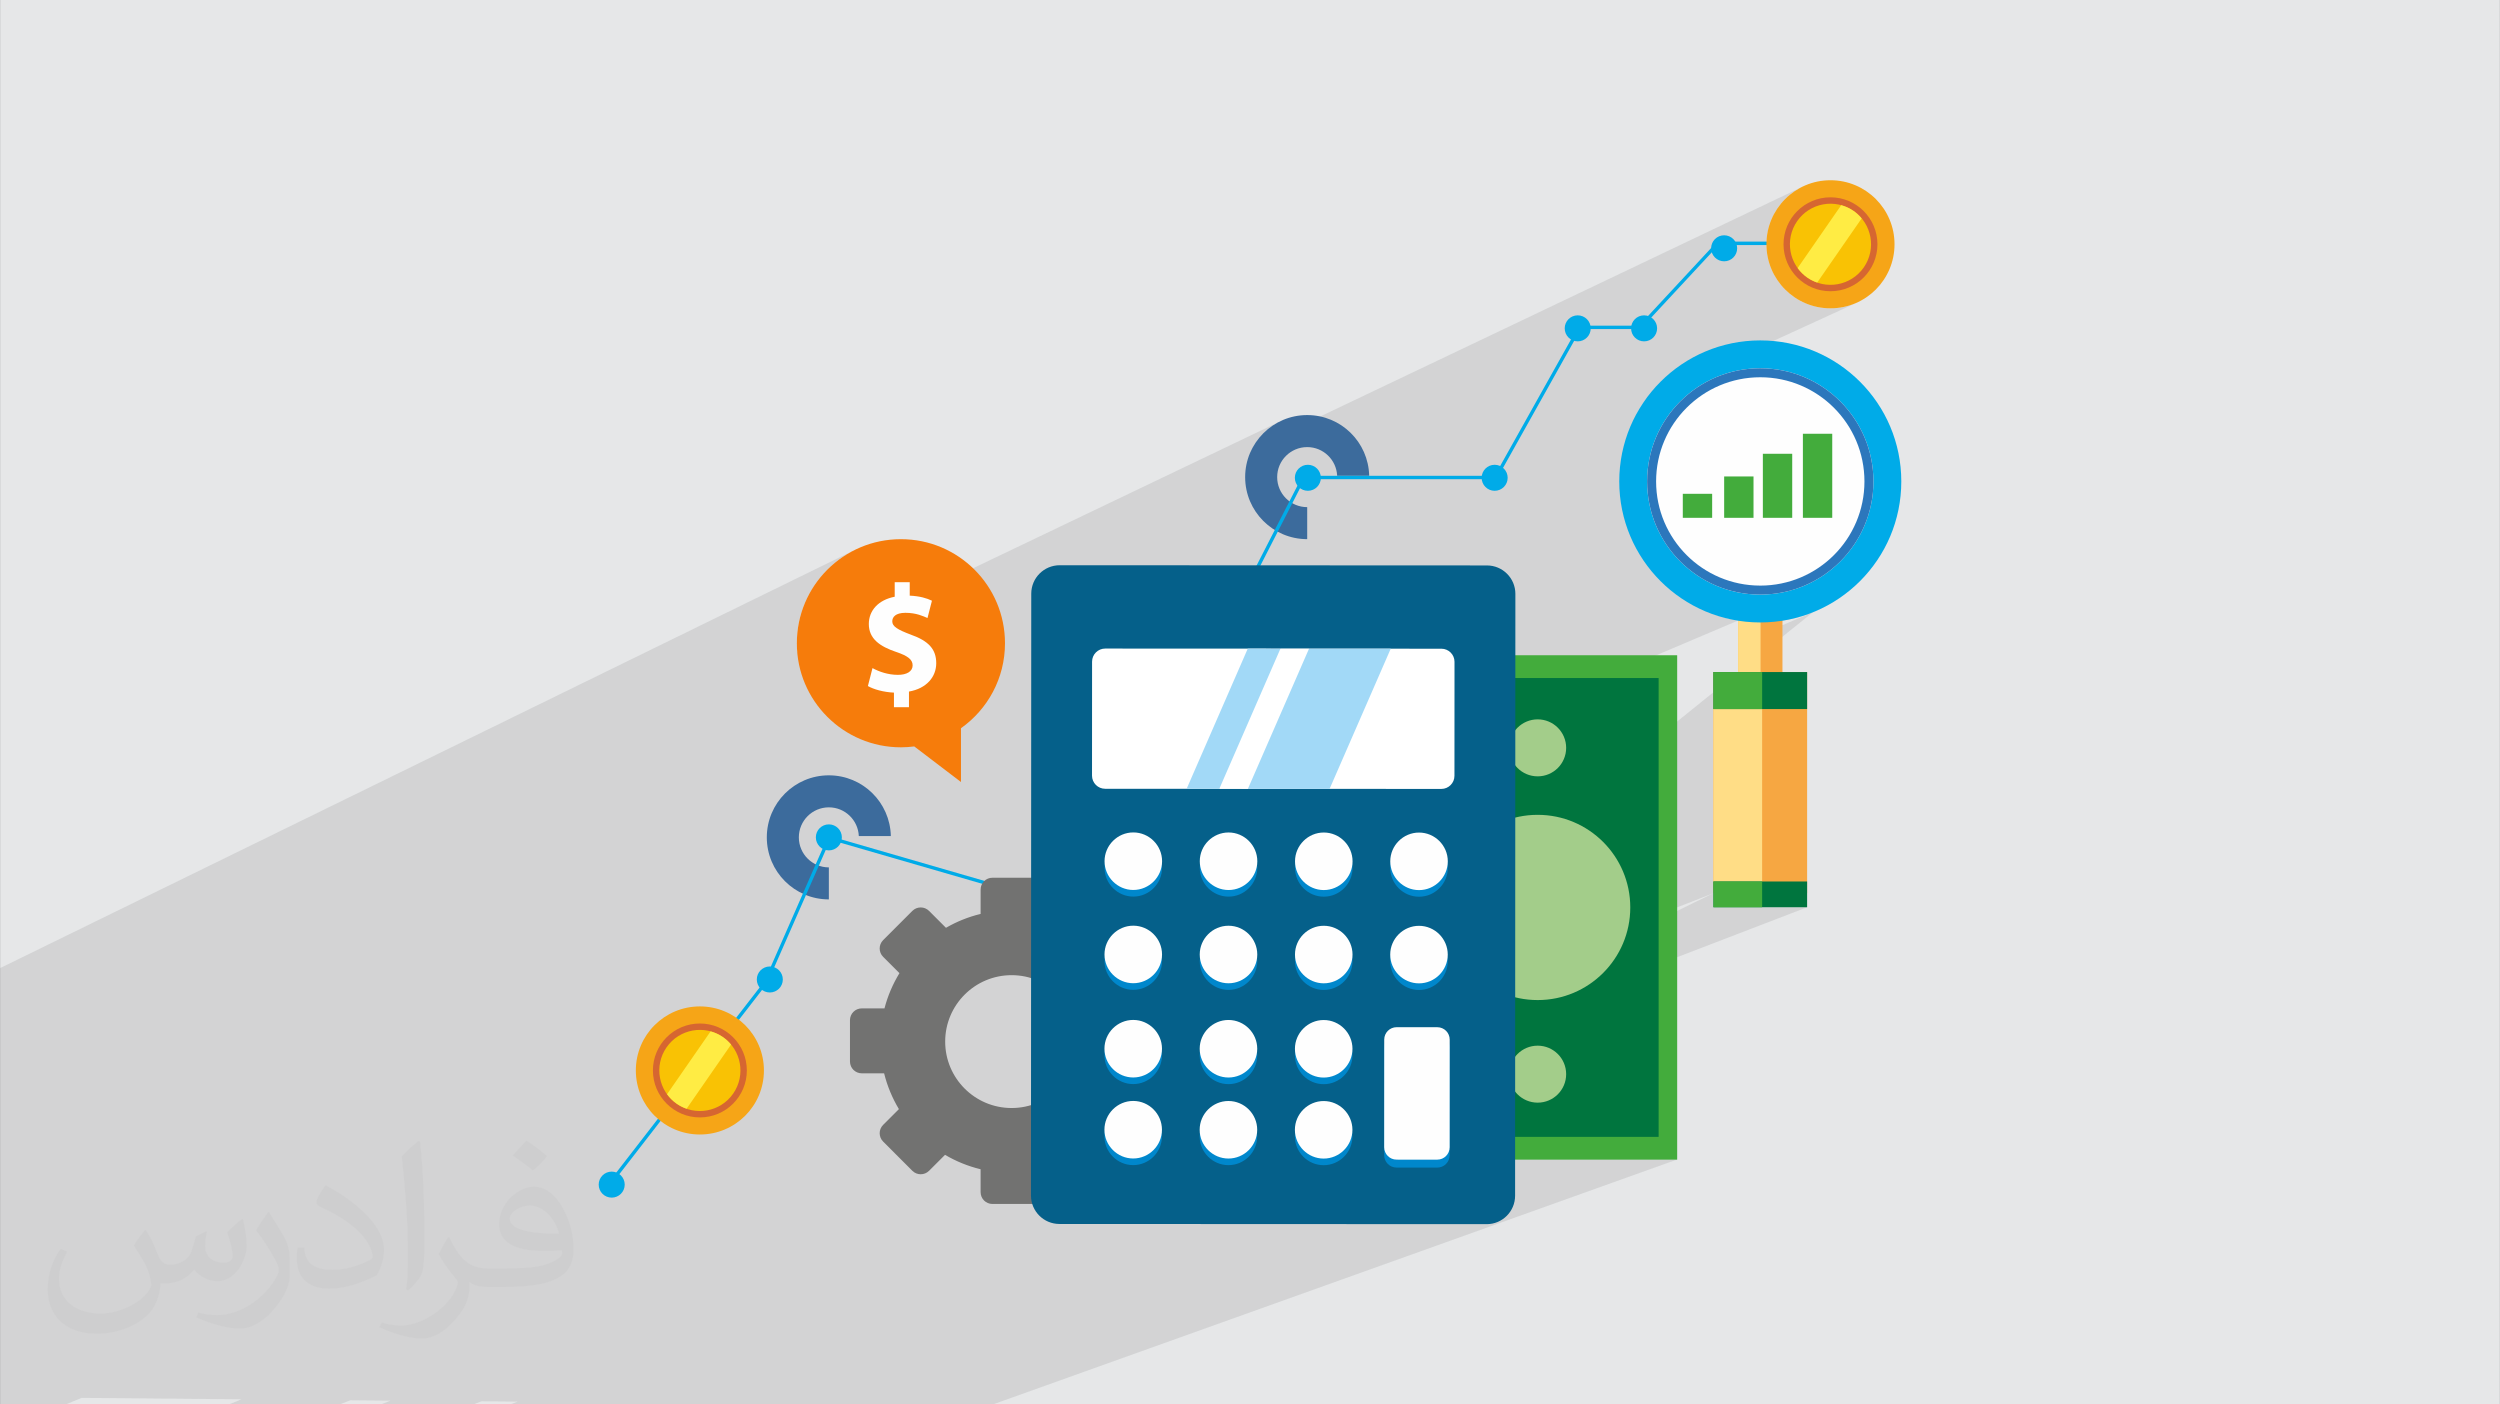 <?xml version="1.0" encoding="UTF-8"?>
<!DOCTYPE svg PUBLIC "-//W3C//DTD SVG 1.0//EN" "http://www.w3.org/TR/2001/REC-SVG-20010904/DTD/svg10.dtd">
<!-- Creator: CorelDRAW -->
<svg xmlns="http://www.w3.org/2000/svg" xml:space="preserve" width="3.708in" height="2.083in" version="1.0" style="shape-rendering:geometricPrecision; text-rendering:geometricPrecision; image-rendering:optimizeQuality; fill-rule:evenodd; clip-rule:evenodd"
viewBox="0 0 3702.73 2080.18"
 xmlns:xlink="http://www.w3.org/1999/xlink"
 xmlns:xodm="http://www.corel.com/coreldraw/odm/2003">
 <rect x="0" y="0" width="3702.73" height="2080.18" fill="#333333" stroke="none"/>
 <defs>
  <style type="text/css">
   <![CDATA[
    .fil3 {fill:#FEFEFE}
    .fil0 {fill:#E6E7E8}
    .fil17 {fill:#FEFEFE;fill-rule:nonzero}
    .fil6 {fill:#727271;fill-rule:nonzero}
    .fil13 {fill:#FFEC44;fill-rule:nonzero}
    .fil20 {fill:#FFDD86;fill-rule:nonzero}
    .fil19 {fill:#F6A742;fill-rule:nonzero}
    .fil10 {fill:#F6A517;fill-rule:nonzero}
    .fil12 {fill:#F9C204;fill-rule:nonzero}
    .fil11 {fill:#D66631;fill-rule:nonzero}
    .fil18 {fill:#A2D9F7;fill-rule:nonzero}
    .fil9 {fill:#A3CD8A;fill-rule:nonzero}
    .fil7 {fill:#43AC3C;fill-rule:nonzero}
    .fil21 {fill:#2C77BC;fill-rule:nonzero}
    .fil4 {fill:#3C6B9C;fill-rule:nonzero}
    .fil5 {fill:#00ABE8;fill-rule:nonzero}
    .fil16 {fill:#0087CC;fill-rule:nonzero}
    .fil8 {fill:#00753E;fill-rule:nonzero}
    .fil14 {fill:#05608A;fill-rule:nonzero}
    .fil22 {fill:#F67C0B;fill-rule:nonzero}
    .fil15 {fill:white;fill-rule:nonzero}
    .fil2 {fill:#373435;fill-opacity:0.031}
    .fil1 {fill:#2B2A29;fill-opacity:0.102}
   ]]>
  </style>
 </defs>
 <g id="Layer_x0020_1">
  <path class="fil0" d="M-0 0l3702.73 0 0 2080.18 -3702.73 0 0 -2080.18z"/>
  <path class="fil1" d="M2684.89 907.03l-110.59 46.62 -0 41.78 -36.52 15.26 -0 96.41 138.8 -56.84 -0 0 -138.8 56.84 -0.01 215.9 0 0 -0 0 -718.97 280.89m-1254.6 476.3l-60.91 0m-164.47 0l-55.42 0 -30.83 0 -8.92 0 -81.83 0 -3.51 0 -40.6 0 -20.37 0m2476.96 -1160.8l-0 27.76 65.76 -27.76 9.28 -1.68 9.13 -2.09 8.97 -2.48 8.81 -2.87 8.63 -3.24m-1983.06 1173.15l-57.66 0 -0.2 0 -40.36 0 -3.93 0 -0 0 -0 0 -35.47 0 14.19 -5.56 -59.65 -0.53 -12.06 4.76 -3.38 1.34 -26.25 0 -10.34 0 -52.23 0 -75.65 0 18.78 -7.54 -236.81 -2.12 -22.82 9.41 -0.62 0.26 -8.87 0 -1.29 0 -5.87 0 -11.17 0 -1.44 0 -32.91 0 -35.79 0 0 -9.54 0 -1.21 0 -4.37 0 -1.53 0 -18.63 0 -3.52 0 -10.17 0 -23.59 0 -19.74 0 -10.32 0 -1.45 0 -1.24 0 -0.01 0 -1.28 0 -11.41 0 -1.52 0 -2.94 0 -1.73 0 -3.1 0 -4.56 0 -3.28 0 -6.51 0 -2.39 0 -0.05 0 -0.94 0 -0.59 0 -1.15 0 -1.9 0 -4.38 0 -2.22 0 -52.39 0 -18.88 0 -3.56 0 -24.15 0 -6.71 0 -8.94 0 -1.62 0 -1.22 0 -1.1 0 -0.64 0 -2.85 0 -6.07 0 -12.69 0 -10.97 0 -18.04 0 -2.47 0 -3.83 0 -11.92 0 -1.52 0 -11.25 0 -6.72 0 -2.81 0 -4.03 0 -1.62 0 -5.96 0 -0.1 0 -5.94 0 -3.08 0 -3.55 0 -25.68 0 -3.77 0 -26.7 0 -0.74 0 -1.61 0 -1.62 0 -5.14 0 -0.92 0 -4.55 0 -11.05 0 -10.06 0 -19.42 0 -0.82 0 -2.48 0 -1.38 0 -43.25 0 -12.17 0 -85 1267.47 -620.12 -6.64 3.4 -6.45 3.71 -6.25 4.01 -6.05 4.3 -5.82 4.58 -5.59 4.85 -5.35 5.1 -5.1 5.35 -4.85 5.59 -4.58 5.82 -4.3 6.05 -4.01 6.25 -3.71 6.45 -3.4 6.65 -3.09 6.83 -2.76 7 -2.42 7.16 -2.08 7.32 -1.72 7.46 -1.36 7.59 -0.98 7.71 -0.59 7.83 -0.2 7.93 0.2 7.93 0.42 5.55 719.54 -344.21 -8.03 3.87 -7.58 4.6 -7.07 5.29 -6.53 5.93 -5.93 6.53 -5.29 7.07 -4.6 7.58 -1.05 2.17 812.73 -387.21 -7.69 4.53 -7.21 5.22 -6.67 5.85 -6.1 6.44 -5.48 7 -4.82 7.5 -4.11 7.96 -3.36 8.38 -2.56 8.75 -1.73 9.07 -0.84 9.36 -10.71 5.05 10.64 0 0.59 9.6 1.53 9.32 2.41 8.99 3.24 8.61 4.03 8.2 4.77 7.73 5.47 7.21 6.12 6.65 6.72 6.05 7.27 5.39 7.78 4.69 8.25 3.94 8.66 3.14 9.03 2.31 9.36 1.42 9.63 0.48 9.7 -0.49 9.42 -1.43 9.09 -2.34 8.72 -3.19 -310.87 142.52 -3.23 4.55 -5.43 8.48 -4.39 7.64 -0.64 1.1 -0.43 0.85 134.26 -61.36 0.49 -0.15 0.49 -0.15 0.5 -0.15 0.5 -0.15 0.49 -0.15 0.5 -0.15 0.5 -0.15 0.47 -0.13 0.02 -0.01 0 -0 0.5 -0.14 0.5 -0.14 0.5 -0.14 0.5 -0.13 0.5 -0.13 0.5 -0.13 0.5 -0.13 0.48 -0.13 0.02 -0 0 -0 0.5 -0.13 0.5 -0.13 0.5 -0.13 0.5 -0.12 0.51 -0.12 0.5 -0.12 0.51 -0.12 0.51 -0.12 0.51 -0.11 0.51 -0.12 0.51 -0.11 0.51 -0.11 0.51 -0.11 0.51 -0.11 0.51 -0.11 0.5 -0.1 0.02 -0 0 -0 0.51 -0.1 0.51 -0.1 0.51 -0.1 0.51 -0.1 0.51 -0.1 0.51 -0.09 0.51 -0.09 0.5 -0.09 0.02 -0 0 -0 0.51 -0.09 0.52 -0.09 0.52 -0.09 0.51 -0.08 0.52 -0.09 0.52 -0.08 0.52 -0.08 0.51 -0.08 0.01 -0 0.52 -0.08 0.52 -0.08 0.52 -0.07 0.52 -0.07 0.52 -0.07 0.52 -0.07 0.53 -0.07 0.51 -0.07 0.01 -0 0.53 -0.07 0.52 -0.06 0.53 -0.06 0.53 -0.06 0.53 -0.06 0.53 -0.06 0.53 -0.06 0.51 -0.06 0.01 -0 0.53 -0.06 0.53 -0.05 0.53 -0.05 0.53 -0.05 0.53 -0.05 0.53 -0.04 0.53 -0.04 0.52 -0.04 0.01 -0 0.53 -0.04 0.53 -0.04 0.53 -0.04 0.53 -0.04 0.53 -0.03 0.54 -0.03 0.53 -0.03 0.53 -0.03 0.01 -0 0.54 -0.03 0.53 -0.02 0.54 -0.02 0.53 -0.02 0.54 -0.02 0.54 -0.02 0.54 -0.01 0.53 -0.02 0.01 -0 0.54 -0.01 0.54 -0.01 0.54 -0.01 0.54 -0.01 0.54 -0 0.54 -0 0.54 -0 0.53 0 0.01 -0 0 0 0.54 0 0.54 0 0.54 0 0.54 0 0.54 0.01 0.54 0.01 0.54 0.01 0.54 0.01 0 0 0.54 0.02 0.54 0.02 0.54 0.02 0.53 0.02 0.54 0.02 0.53 0.02 0.54 0.02 0.53 0.03 0.53 0.03 0.54 0.03 0.53 0.03 0.53 0.03 0.53 0.04 0.53 0.04 0.53 0.04 0.53 0.04 0 0 0.53 0.04 0.53 0.04 0.53 0.04 0.53 0.04 0.53 0.05 0.53 0.05 0.53 0.05 0.53 0.05 0 0 0.53 0.06 0.53 0.06 0.53 0.06 0.53 0.06 0.53 0.06 0.53 0.06 0.52 0.06 0.53 0.07 0 0 0.52 0.07 0.53 0.07 0.52 0.07 0.52 0.07 0.52 0.07 0.52 0.07 0.52 0.08 0.52 0.08 0.52 0.08 0.52 0.08 0.52 0.08 0.52 0.09 0.52 0.09 0.51 0.09 0.52 0.09 0.51 0.09 0 0 0.51 0.09 0.51 0.09 0.51 0.09 0.51 0.1 0.51 0.1 0.51 0.1 0.51 0.1 0.51 0.1 0 0 0.51 0.11 0.51 0.11 0.51 0.11 0.51 0.11 0.51 0.11 0.51 0.11 0.51 0.12 0.51 0.11 0 0 0.51 0.12 0.51 0.12 0.5 0.12 0.51 0.12 0.5 0.12 0.5 0.13 0.5 0.13 0.5 0.13 0 0 0.5 0.13 0.5 0.13 0.5 0.13 0.5 0.13 0.5 0.14 0.5 0.14 0.5 0.14 0.5 0.14 0 0 0.5 0.14 0.5 0.15 0.5 0.14 0.5 0.15 0.49 0.15 0.5 0.15 0.5 0.15 0.49 0.15 0.49 0.15 0.49 0.15 0.49 0.16 0.49 0.16 0.49 0.16 0.49 0.16 0.49 0.16 0.49 0.17 0.49 0.17 0.48 0.17 0.48 0.17 0.49 0.17 0.48 0.17 0.48 0.17 0.48 0.17 0.48 0.18 0.48 0.18 0.48 0.18 0.48 0.18 0.48 0.18 0.48 0.18 0.48 0.18 0.48 0.19 0.48 0.18 0 0 0.48 0.19 0.47 0.19 0.48 0.19 0.47 0.19 0.47 0.19 0.47 0.2 0.47 0.2 0.47 0.2 0 0 0.47 0.2 0.47 0.2 0.47 0.2 0.47 0.2 0.47 0.2 0.46 0.2 0.47 0.21 0.46 0.21 0 0 0.46 0.21 0.46 0.21 0.46 0.21 0.46 0.21 0.46 0.22 0.46 0.22 0.46 0.22 0.46 0.22 0 0 0.46 0.22 0.46 0.22 0.46 0.22 0.46 0.22 0.45 0.23 0.46 0.23 0.45 0.23 0.45 0.23 0.45 0.23 0.45 0.23 0.45 0.24 0.45 0.24 0.45 0.24 0.45 0.24 0.45 0.24 0.44 0.24 0 0 0.44 0.24 0.44 0.24 0.44 0.24 0.44 0.24 0.44 0.25 0.44 0.25 0.44 0.25 0.44 0.25 0.44 0.25 0.44 0.26 0.44 0.26 0.44 0.26 0.43 0.26 0.44 0.26 0.43 0.26 0.43 0.26 0.43 0.26 0.43 0.26 0.43 0.27 0.43 0.26 0.42 0.27 0.43 0.27 0.43 0.27 0.42 0.27 0 0 0.42 0.27 0.42 0.28 0.42 0.28 0.42 0.28 0.42 0.28 0.42 0.28 0.42 0.28 0.42 0.28 0.42 0.28 0.42 0.28 0.42 0.29 0.42 0.29 0.41 0.29 0.41 0.29 0.41 0.29 0.41 0.29 0 0 0.41 0.29 0.41 0.29 0.41 0.3 0.41 0.29 0.4 0.29 0.4 0.3 0.4 0.3 0.4 0.3 0.4 0.3 0.4 0.3 0.4 0.31 0.4 0.3 0.4 0.31 0.4 0.31 0.4 0.31 0.4 0.31 0 0 0.39 0.31 0.4 0.31 0.39 0.31 0.39 0.31 0.39 0.31 0.39 0.32 0.39 0.32 0.39 0.32 0.39 0.32 0.39 0.32 0.39 0.33 0.39 0.32 0.38 0.33 0.38 0.33 0.38 0.33 0.38 0.33 0.38 0.33 0.38 0.33 0.38 0.33 0.38 0.33 0.38 0.33 0.37 0.34 0.37 0.33 0.37 0.34 0.37 0.34 0.37 0.34 0.37 0.34 0.37 0.34 0.37 0.34 0.37 0.35 0.37 0.35 0.36 0.35 0 0 0.36 0.35 0.36 0.35 0.36 0.35 0.36 0.35 0.36 0.35 0.36 0.35 0.35 0.35 0.36 0.35 0.35 0.36 0.35 0.35 0.35 0.36 0.35 0.36 0.35 0.36 0.35 0.36 0.35 0.37 0.35 0.36 0.35 0.37 0.35 0.37 0.34 0.37 0.35 0.37 0.34 0.37 0.34 0.37 0.34 0.37 0.34 0.37 0.34 0.37 0.34 0.37 0.33 0.37 0.34 0.38 0.33 0.38 0.33 0.38 0.33 0.38 0.33 0.38 0 0 -280.29 124.95 0 -0 280.29 -124.95 0.33 0.38 0.33 0.38 0.33 0.39 0.33 0.38 0.33 0.39 0.32 0.39 0.32 0.39 0.32 0.39 0.32 0.39 0.32 0.39 0.32 0.39 0.31 0.39 0.31 0.39 0.31 0.39 0.31 0.39 0.31 0.4 0.31 0.4 0.31 0.4 0.31 0.4 0.31 0.4 0.3 0.4 0.31 0.4 0.3 0.4 0.3 0.4 0.3 0.4 0.3 0.4 0.3 0.4 0.3 0.4 0.29 0.4 0.29 0.41 0.29 0.41 0.29 0.41 0 0 0.29 0.41 0.29 0.41 0.29 0.41 0.29 0.42 0.28 0.41 0.29 0.42 0.28 0.42 0.28 0.42 0.28 0.42 0.28 0.42 0.28 0.42 0.28 0.42 0.28 0.42 0.28 0.42 0.27 0.42 0.28 0.42 0.27 0.42 0.27 0.43 0.27 0.42 0.27 0.43 0.27 0.43 0.27 0.43 0.26 0.43 0.26 0.43 0.26 0.43 0.26 0.43 0.26 0.44 0.26 0.43 0.26 0.44 0.26 0.44 0.26 0.44 0.25 0.44 0.25 0.44 0.25 0.44 0.25 0.44 0.25 0.44 0.25 0.44 0.24 0.44 0.24 0.44 0.24 0.44 0 0 0.24 0.44 0.24 0.45 0.24 0.45 0.24 0.44 0.24 0.45 0.24 0.45 0.23 0.45 0.23 0.45 0 0 0.23 0.45 0.23 0.45 0.23 0.46 0.23 0.45 0.22 0.46 0.22 0.45 0.22 0.46 0.22 0.46 0.22 0.46 0.22 0.46 0.22 0.46 0.22 0.46 0.21 0.46 0.21 0.46 0.21 0.46 0.21 0.46 0 0 0.21 0.46 0.21 0.46 0.2 0.47 0.21 0.46 0.2 0.47 0.2 0.47 0.2 0.47 0.2 0.47 0.2 0.47 0.2 0.47 0.19 0.47 0.2 0.47 0.19 0.48 0.19 0.47 0.19 0.48 0.19 0.48 0 0 0.18 0.48 0.19 0.48 0.18 0.48 0.18 0.48 0.18 0.48 0.18 0.48 0.18 0.48 0.18 0.48 0 0 0.18 0.48 0.17 0.48 0.17 0.48 0.17 0.48 0.17 0.49 0.17 0.48 0.17 0.48 0.17 0.49 0 0 0.16 0.49 0.17 0.49 0.16 0.49 0.16 0.49 0.16 0.49 0.16 0.49 0.16 0.49 0.15 0.49 0 0 0.15 0.49 0.15 0.5 0.15 0.49 0.15 0.5 0.15 0.5 0.14 0.5 0.15 0.5 0.14 0.5 0.14 0.5 0.14 0.5 0.14 0.5 0.14 0.5 0.13 0.5 0.13 0.5 0.13 0.5 0.13 0.5 0.13 0.5 0.13 0.5 0.13 0.5 0.13 0.5 0.12 0.51 0.12 0.5 0.12 0.51 0.12 0.51 0 0 0.11 0.51 0.12 0.51 0.11 0.51 0.11 0.51 0.11 0.51 0.11 0.51 0.11 0.51 0.11 0.51 0.1 0.51 0.1 0.51 0.1 0.51 0.1 0.51 0.1 0.51 0.09 0.51 0.09 0.51 0.09 0.51 0 0 0.09 0.51 0.09 0.52 0.09 0.51 0.08 0.51 0.09 0.52 0.08 0.52 0.08 0.52 0.08 0.52 0 0 0.08 0.52 0.08 0.52 0.07 0.52 0.07 0.52 0.07 0.52 0.07 0.52 0.07 0.52 0.07 0.52 0 0 0.07 0.53 0.06 0.52 0.06 0.53 0.06 0.52 0.06 0.53 0.06 0.53 0.06 0.53 0.06 0.53 0 0 0.06 0.53 0.05 0.53 0.05 0.53 0.05 0.53 0.05 0.53 0.04 0.53 0.04 0.53 0.04 0.53 0 0 0.04 0.53 0.04 0.53 0.04 0.53 0.04 0.53 0.04 0.53 0.03 0.53 0.03 0.53 0.03 0.53 0 0 0.03 0.53 0.02 0.54 0.02 0.53 0.02 0.53 0.02 0.54 0.02 0.53 0.02 0.54 0.02 0.54 0 0 0.01 0.54 0.01 0.54 0.01 0.54 0.01 0.54 0.01 0.54 0 0.54 0 0.54 0 0.54 0 0 0 0.54 -0 0.54 -0 0.54 -0.01 0.54 -0.01 0.54 -0.01 0.54 -0.01 0.54 -0.01 0.54 -0.02 0.54 -0.02 0.54 -0.02 0.54 -0.02 0.53 -0.02 0.54 -0.02 0.53 -0.02 0.54 -0.03 0.53 0 0 -0.03 0.53 -0.03 0.53 -0.03 0.53 -0.03 0.53 -0.04 0.53 -0.04 0.53 -0.04 0.53 -0.04 0.53 0 0 -0.04 0.53 -0.04 0.53 -0.05 0.53 -0.05 0.53 -0.05 0.53 -0.05 0.53 -0.05 0.53 -0.05 0.53 -0.06 0.53 -0.06 0.53 -0.06 0.53 -0.06 0.53 -0.06 0.52 -0.06 0.53 -0.06 0.52 -0.07 0.53 -0.07 0.52 -0.07 0.53 -0.07 0.52 -0.07 0.52 -0.07 0.52 -0.07 0.52 -0.08 0.52 -0.08 0.52 -0.08 0.52 -0.08 0.52 -0.08 0.52 -0.09 0.52 -0.08 0.52 -0.09 0.51 -0.09 0.52 -0.09 0.51 0 0 -0.09 0.51 -0.09 0.51 -0.09 0.51 -0.1 0.51 -0.1 0.51 -0.1 0.51 -0.11 0.51 -0.1 0.51 -0.11 0.51 -0.11 0.51 -0.11 0.51 -0.11 0.51 -0.11 0.51 -0.11 0.51 -0.12 0.51 -0.11 0.51 -0.12 0.51 -0.12 0.51 -0.12 0.5 -0.12 0.51 -0.13 0.5 -0.13 0.5 -0.13 0.5 -0.13 0.5 -0.13 0.5 -0.13 0.5 -0.13 0.5 -0.13 0.5 -0.14 0.5 -0.14 0.5 -0.14 0.5 -0.14 0.5 0 0 -0.14 0.5 -0.14 0.5 -0.15 0.5 -0.15 0.5 -0.15 0.5 -0.15 0.49 -0.15 0.5 -0.15 0.49 -0.15 0.49 -0.16 0.49 -0.15 0.49 -0.16 0.49 -0.16 0.49 -0.16 0.49 -0.16 0.49 -0.17 0.49 -0.17 0.49 -0.17 0.48 -0.17 0.48 -0.17 0.49 -0.17 0.48 -0.17 0.48 -0.17 0.48 -0.18 0.48 -0.18 0.48 -0.18 0.48 -0.18 0.48 -0.18 0.48 -0.18 0.48 -0.18 0.48 -0.19 0.48 -0.18 0.48 -0.19 0.48 -0.19 0.47 -0.19 0.48 -0.19 0.47 -0.2 0.47 -0.19 0.47 -0.2 0.47 -0.2 0.47 -0.2 0.47 -0.2 0.47 -0.2 0.47 -0.2 0.47 -0.21 0.47 -0.2 0.46 -0.21 0.47 -0.21 0.46 -0.21 0.46 -0.21 0.46 -0.21 0.46 -0.22 0.46 -0.22 0.46 -0.22 0.46 -0.22 0.46 -0.22 0.46 -0.22 0.46 -0.22 0.46 -0.22 0.46 -0.23 0.46 -0.23 0.46 -0.23 0.45 -0.23 0.45 -0.23 0.45 -0.23 0.45 -0.23 0.45 -0.24 0.45 -0.24 0.45 -0.24 0.45 -0.24 0.45 -0.24 0.45 -0.24 0.44 -0.24 0.44 -0.24 0.44 -0.24 0.44 -0.25 0.44 -0.25 0.44 -0.25 0.44 -0.25 0.44 -0.25 0.44 -0.25 0.44 -0.26 0.44 -0.26 0.44 -0.26 0.44 -0.26 0.43 -0.26 0.44 -0.26 0.43 -0.26 0.43 -0.26 0.43 -0.26 0.43 -0.27 0.43 -0.26 0.43 -0.27 0.43 -0.27 0.42 -0.27 0.43 -0.27 0.42 -0.28 0.42 -0.27 0.42 -0.28 0.42 -0.28 0.42 -0.28 0.42 -0.28 0.42 -0.28 0.42 -0.28 0.42 -0.28 0.42 -0.28 0.42 -0.29 0.42 -0.29 0.42 -0.29 0.41 -0.29 0.41 -0.29 0.41 -0.29 0.41 0 0 -0.29 0.41 -0.29 0.41 -0.3 0.41 -0.29 0.4 -0.29 0.41 -0.3 0.4 -0.3 0.4 -0.3 0.4 -0.3 0.4 -0.3 0.4 -0.3 0.4 -0.31 0.4 -0.31 0.4 -0.31 0.4 -0.31 0.4 -0.31 0.4 -0.31 0.4 -0.31 0.39 -0.31 0.39 -0.31 0.39 -0.32 0.39 -0.32 0.39 -0.32 0.39 -0.32 0.39 -0.32 0.39 -0.32 0.39 -0.33 0.39 -0.32 0.39 -0.33 0.38 -0.33 0.38 -0.33 0.38 -0.33 0.38 -0.33 0.38 -0.33 0.38 -0.33 0.38 -0.33 0.38 -0.33 0.38 -0.34 0.37 -0.33 0.37 -0.34 0.37 -0.34 0.37 -0.34 0.37 -0.34 0.37 -0.34 0.37 -0.35 0.37 -0.34 0.37 -0.35 0.37 -0.35 0.37 -0.35 0.36 -0.35 0.37 -0.35 0.36 -0.35 0.36 -0.35 0.36 -0.35 0.36 -0.35 0.36 -0.35 0.35 0 0 -0.36 0.35 -0.35 0.35 -0.36 0.35 -0.36 0.35 -0.36 0.35 -0.36 0.35 -0.37 0.35 -0.36 0.35 -0.37 0.35 -0.37 0.35 -0.37 0.34 -0.37 0.35 -0.37 0.34 -0.37 0.34 -0.37 0.34 -0.37 0.34 -0.37 0.34 -0.37 0.33 -0.37 0.34 -0.38 0.33 -0.37 0.33 -0.38 0.33 -0.38 0.33 -0.38 0.33 -0.38 0.33 -0.38 0.33 -0.38 0.33 -0.39 0.32 -0.39 0.33 -0.39 0.32 -0.39 0.32 -0.39 0.32 0 0 -0.39 0.32 -0.39 0.32 -0.39 0.31 -0.39 0.32 -0.39 0.31 -0.39 0.31 -0.39 0.31 -0.4 0.31 -0.4 0.31 -0.4 0.31 -0.4 0.31 -0.4 0.31 -0.4 0.3 -0.4 0.31 -0.4 0.3 -0.4 0.3 -0.4 0.3 -0.4 0.3 -0.4 0.3 -0.41 0.29 -0.4 0.3 -0.41 0.29 -0.41 0.29 -0.41 0.29 -0.41 0.29 -0.41 0.29 -0.41 0.29 -0.42 0.29 -0.41 0.29 -0.42 0.29 -0.42 0.28 -0.42 0.28 -0.42 0.28 -0.42 0.28 -0.42 0.28 -0.42 0.28 -0.42 0.28 -0.42 0.28 -0.42 0.27 -0.42 0.28 -0.42 0.27 -0.43 0.27 -0.42 0.27 -0.43 0.27 -0.43 0.26 -0.43 0.27 -0.43 0.26 -0.43 0.26 -0.43 0.26 -0.43 0.26 -0.44 0.26 -0.43 0.26 -0.44 0.26 -0.44 0.26 -0.44 0.26 -0.44 0.25 -0.44 0.25 -0.44 0.25 -0.44 0.25 -0.44 0.25 -0.44 0.25 -0.44 0.24 -0.44 0.24 -0.44 0.24 -0.44 0.24 -0.45 0.24 -0.45 0.24 -0.45 0.24 -0.45 0.24 -0.45 0.24 -0.45 0.23 -0.45 0.23 -0.45 0.23 -0.45 0.23 -0.46 0.23 -0.45 0.23 -0.46 0.22 -0.46 0.22 -0.46 0.22 -0.46 0.22 -0.46 0.22 -0.46 0.22 -0.46 0.22 -0.46 0.22 -0.46 0.22 -0.46 0.21 -0.46 0.21 -0.46 0.21 -0.46 0.21 -0.47 0.21 -0.46 0.21 -0.47 0.2 -0.47 0.2 -0.47 0.2 -0.47 0.2 -114.7 48.8 6.83 1.56 9.28 1.68 -791.11 335.84c14.07,68.75 23.43,158.22 29.66,246.91 2.42,34.47 4.37,68.8 5.94,101.75 0.79,16.59 1.48,32.82 2.09,48.55l0.74 19.87c2.07,58.52 2.96,108.45 3.35,140.73l158.07 0.07 261.02 -95.44 240.04 0 -1012.72 362.51 -7.58 0 -6.7 0 -204.48 0 -53.44 0 -333.31 0 -105.81 0 -3.59 0 10.09 -3.88 -53.46 -0.48 -7.94 3.07 -3.33 1.29zm1766.97 -1298.85l0 0 294.38 -129.69 -294.38 129.69zm37.57 48.51l0 0 268.44 -116.74 -268.44 116.73zm10.08 8.02l0 0 257.86 -111.86 -257.87 111.86zm258.13 -116.13l-261.56 113.55 261.56 -113.55zm0.17 -12.95l-271.63 118.22 271.63 -118.22zm-0.16 -4.3l-274.54 119.59 274.54 -119.59zm-0.27 -4.27l-277.28 120.89 277.28 -120.89zm-0.38 -4.24l-279.8 122.09 279.8 -122.09zm-0.48 -4.21l-282.1 123.21 282.1 -123.21zm-0.59 -4.18l-284.24 124.25 284.24 -124.25zm-2.36 -12.33l-289.35 126.81 289.35 -126.81zm-3.24 -11.99l-292.74 128.63 292.74 -128.63zm-7.27 -19.14l-294.55 129.99 294.55 -129.99zm-5.42 -10.92l-293.38 129.81 293.38 -129.81zm-270.53 -13.06l-0 0 156.93 -71.26 -0 0 -156.92 71.26zm-5.68 8.05l0 0 170.71 -77.44 -0 0 -170.71 77.43zm232.31 -46.96l-256.88 115.23 256.88 -115.23zm-6.45 -4.83l-249.35 112.02 249.34 -112.02 0 0zm-6.69 -4.52l-241.13 108.49 241.13 -108.49zm-52.49 -22.12l-163.91 74.39 163.91 -74.39zm-8.18 -1.67l-149.62 67.98 149.62 -67.98zm-8.32 -1.27l-134.09 60.98 134.09 -60.98zm-4.21 -0.48l-125.82 57.24 125.82 -57.24zm-66.98 6.67l-0.49 0.15 -0.49 0.16 -0.49 0.16 -0.49 0.16 -0.49 0.16 -0.49 0.16 -0.49 0.17 -0.49 0.16 0 0 -0.03 0.01 -0.46 0.15 -0.48 0.17 -0.49 0.17 -0.48 0.17 -0.48 0.17 -0.48 0.17 -0.48 0.17 -0.48 0.18 0 0 -0.04 0.02 -0.44 0.16 -0.48 0.18 -0.48 0.18 -0.48 0.18 -0.48 0.18 -0.48 0.18 -0.48 0.18 -0.48 0.18 0 0 -0.07 0.03 -0.41 0.16 -0.48 0.19 -0.48 0.19 -0.47 0.19 -0.48 0.19 -0.47 0.2 -0.47 0.2 -0.47 0.2 -0.14 0.06 -0.33 0.14 -0.47 0.2 -0.47 0.2 -0.46 0.2 -0.47 0.2 -0.47 0.21 -0.46 0.21 -0.46 0.21 -114.05 52.14m-1722.34 1467.76l54.65 0m1065.16 -407.87l854.94 -328.49 -138.8 -0 0 -20.82 0 -0 0 0"/>
  <path class="fil2" d="M215.96 1821.93c7.07,10.71 11.65,21.01 16.13,32.45 3.33,6.66 5.09,18.93 20.7,18.93 4.57,0 11.13,-1.35 16.95,-4.57 6.55,-3.44 11.54,-8.64 14.15,-16.53l6.24 -21.01 15.19 -7.49 1.04 1.04c-2.08,7.91 -2.59,15.5 -2.59,21.43 0,17.57 15.19,24.23 27.25,24.23 7.07,0 13.42,-3.44 13.42,-9.89 0,-8.32 -3.53,-22.47 -8.12,-35.16 7.07,-7.07 14.15,-14.15 22.26,-19.87l1.25 0.63c3.53,14.98 5.51,29.75 5.51,39.63 0,9.67 -4.27,20.39 -7.8,27.36 -7.28,13.73 -20.18,24.65 -35.78,24.65 -11.85,0 -25.06,-5.93 -34.12,-16.95l-0.52 0c-8.53,10.61 -21.74,20.18 -42.86,20.18l-6.55 0c-1.04,13.94 -4.05,23.81 -8.64,32.66 -12.58,24.54 -49.92,41.92 -85.08,41.92 -48.89,0 -73.43,-28.19 -73.43,-65.73 0,-23.19 7.59,-44.72 19.24,-60.01l9.56 3.95c-7.28,13.94 -12.17,27.04 -12.17,39.94 0,35.16 28.61,51.9 61.58,51.9 30.58,0 68.44,-19.45 75.31,-42.02 -2.59,-24.65 -11.85,-36.19 -26,-58.66 4.27,-7.49 9.78,-14.98 16.64,-22.98l1.25 0 0 0 0 0 -0.01 -0.04zm563.83 -132.3c10.3,6.45 20.39,14.04 30.27,22.78 -5.51,7.8 -12.38,14.88 -20.91,21.12 -9.89,-8.01 -19.76,-14.88 -29.86,-22.16 6.86,-7.7 13.63,-15.08 20.49,-21.74l0 0 0 0 0 0 0 0 0 0 0.01 0zm5.3 96.11c-16.64,0 -30.27,10.92 -30.27,19.03 0,17.38 33.28,22.78 73.12,22.56 -4.99,-20.39 -22.47,-41.61 -42.86,-41.61l0 0.01zm-37.35 92.99c21.64,0 40.57,-0.63 55.02,-4.27 16.13,-4.05 29.75,-12.17 29.75,-17.78 0,-1.46 0,-3.22 -0.52,-4.68 -9.05,0.83 -19.45,0.83 -28.5,0.83 -29.33,0 -51.79,-6.66 -60.64,-23.09 -2.19,-4.57 -3.74,-9.67 -3.74,-15.5 0,-15.92 6.86,-31.41 18.93,-42.13 10.08,-8.84 21.22,-14.35 32.55,-14.35 20.49,0 36.81,16.44 48.26,42.34 6.24,14.15 10.5,30.47 10.5,51.07 0,13.73 -3.74,25.27 -12.27,33.8 -15.92,15.4 -45.24,21.22 -90.17,21.22l-20.39 0 0 0 -5.3 0c-11.13,0 -19.14,-1.98 -25.48,-6.86l-1.04 0c0.31,2.59 0.52,5.09 0.52,7.49 0,10.08 -3.33,22.98 -10.08,33.28 -19.97,29.64 -41.61,42.53 -60.33,42.53 -18.93,0 -42.13,-7.28 -63.03,-16.75l3.74 -7.28c6.76,2.81 16.13,4.68 29.02,4.68 33.8,0 78.21,-32.45 83.72,-64.17 -1.25,-2.59 -3.53,-6.03 -6.76,-9.67 -9.89,-11.75 -16.13,-21.53 -21.95,-31.82 4.99,-9.89 9.56,-17.78 13.83,-24.96l1.77 -0.21c14.46,29.44 27.56,46.28 56.78,46.28l4.57 0 0 0 21.22 0 0 0 0 0 0 0 0 0 0 0 0.04 0zm-146.45 31.1c2.5,-13.52 2.7,-28.7 2.7,-42.86l0 -21.01c0,-39.21 -4.99,-96.2 -9.05,-133.34 7.07,-7.59 16.95,-16.53 24.75,-22.56l2.29 0.63c5.3,46.7 6.55,100.79 6.55,150.81 0,13.11 -0.52,25.9 -1.77,35.26 -0.73,11.85 -7.59,20.8 -22.26,34.53l-3.22 -1.46zm-150.71 -61.89c0.73,18.41 9.78,32.87 41.4,32.87 19.66,0 36.3,-5.09 54.71,-13.83 3.33,-1.46 5.09,-3.44 5.09,-5.09 0,-11.54 -8.84,-26.83 -23.71,-40.77 -14.46,-13.11 -33.6,-24.65 -51.48,-32.35 -6.14,-2.59 -8.12,-5.3 -8.12,-7.91 0,-5.3 7.07,-16.44 12.9,-24.44l1.98 -0.21c20.49,10.71 43.38,26.63 60.33,44.3 15.4,16.33 24.96,32.87 24.96,50.86 0,13.31 -4.05,25.79 -10.61,37.44 -22.47,11.33 -46.39,19.97 -70.1,19.97 -28.81,0 -48.47,-13.52 -48.47,-45.24 0,-3.44 0,-8.73 1.25,-15.61l9.89 0 0 0 0 0 0 0 0 0 0 0 -0.01 0zm-52.11 -52.32l17.89 28.92c6.55,10.71 12.69,22.37 12.69,40.77l0 23.5c0,19.03 -12.17,39.42 -31.82,59.6 -15.4,13.63 -29.02,19.45 -41.61,19.45 -18.72,0 -40.15,-5.82 -64.9,-16.44l2.81 -7.28c7.8,2.08 16.84,3.84 27.98,3.84 35.58,-0.21 71.97,-26.21 88.61,-57.93 1.98,-3.64 2.7,-7.07 2.7,-9.47 0,-3.64 -1.98,-7.7 -3.53,-11.33 -9.05,-17.05 -19.14,-32.66 -30.27,-47.12 5.82,-9.16 11.65,-17.99 17.99,-26.73l1.46 0.21 0 0 0 0 0 0 0 0 0 0 -0.01 0z"/>
  <circle class="fil3" cx="2608.15" cy="714.99" r="181.38"/>
  <path class="fil4" d="M1936.08 751.18c-24.56,0 -44.47,-19.91 -44.47,-44.47 0,-24.56 19.91,-44.47 44.47,-44.47 23.89,0 43.32,18.85 44.37,42.49l47.43 0c-1.06,-49.83 -41.71,-89.93 -91.8,-89.93 -50.75,0 -91.9,41.15 -91.9,91.9 0,50.75 41.15,91.9 91.9,91.9l0 -47.43z"/>
  <path class="fil4" d="M1227.57 1284.78c-24.55,0 -44.46,-19.91 -44.46,-44.47 0,-24.56 19.91,-44.47 44.46,-44.47 23.89,0 43.33,18.86 44.37,42.49l47.42 0c-1.06,-49.83 -41.7,-89.92 -91.8,-89.92 -50.75,0 -91.9,41.14 -91.9,91.89 0,50.75 41.14,91.9 91.9,91.9l0 -47.43z"/>
  <path class="fil5" d="M909.41 1749.29l-4 -3.1 226.69 -292.68 94.62 -215.72 374.19 108.4 328.23 -641.46 284.64 0 124.5 -222.32 89.31 0 115.61 -124.5 170.07 0 0 5.05 -167.86 0 -115.61 124.5 -88.54 0 -124.5 222.32 -284.51 0 -328.72 642.42 -2 -0.58 -371.94 -107.75 -93.27 212.47 -226.89 292.93z"/>
  <path class="fil6" d="M1498.26 1641.19c-54.34,0 -98.39,-44.06 -98.39,-98.39 0,-54.34 44.05,-98.39 98.39,-98.39 54.34,0 98.39,44.05 98.39,98.39 0,54.34 -44.05,98.39 -98.39,98.39zm226.3 -147.59l-37.99 0c-4.58,-17.57 -11.57,-34.16 -20.57,-49.42l26.93 -26.94c6.83,-6.83 6.83,-17.9 0,-24.73l-43.29 -43.3c-6.83,-6.82 -17.91,-6.82 -24.74,0l-26.63 26.64c-15.33,-9.2 -32.03,-16.34 -49.72,-21.05l0 -37.21c0,-9.66 -7.83,-17.5 -17.49,-17.5l-61.22 0c-9.67,0 -17.49,7.83 -17.49,17.5l0 36.11c-18.25,4.41 -35.48,11.4 -51.32,20.56l-25.04 -25.04c-6.83,-6.82 -17.91,-6.82 -24.74,0l-43.28 43.3c-6.84,6.83 -6.84,17.91 0,24.73l24.18 24.18c-9.8,16.02 -17.34,33.56 -22.19,52.18l-33.62 0c-9.66,0 -17.49,7.83 -17.49,17.49l0 61.22c0,9.66 7.83,17.49 17.49,17.49l33.09 0c4.69,18.91 12.14,36.72 21.9,53l-23.35 23.36c-6.84,6.83 -6.84,17.91 0,24.73l43.28 43.29c6.84,6.83 17.91,6.83 24.74,0l23.65 -23.65c16.21,9.55 33.93,16.82 52.7,21.36l0 33.92c0,9.66 7.83,17.49 17.49,17.49l61.22 0c9.66,0 17.49,-7.83 17.49,-17.49l0 -35.02c18.22,-4.86 35.39,-12.27 51.09,-21.88l25.26 25.27c6.84,6.83 17.91,6.83 24.74,0l43.29 -43.29c6.83,-6.83 6.83,-17.9 0,-24.73l-26.13 -26.14c8.97,-15.52 15.88,-32.38 20.31,-50.22l37.46 0c9.66,0 17.49,-7.83 17.49,-17.49l0 -61.22c0,-9.66 -7.83,-17.49 -17.49,-17.49z"/>
  <path class="fil7" d="M2484.1 1717.68l-405.23 0 0 -747.13 405.23 0 0 747.13z"/>
  <path class="fil8" d="M2456.62 1683.9l-350.28 0 0 -679.6 350.28 0 0 679.6z"/>
  <path class="fil9" d="M2277.45 1206.92c75.77,0 137.18,61.42 137.18,137.18 0,75.77 -61.41,137.19 -137.18,137.19 -75.77,0 -137.19,-61.42 -137.19,-137.19 0,-75.76 61.42,-137.18 137.19,-137.18z"/>
  <path class="fil9" d="M2277.45 1065.51c23.31,0 42.21,18.9 42.21,42.21 0,23.32 -18.9,42.21 -42.21,42.21 -23.31,0 -42.21,-18.9 -42.21,-42.21 0,-23.31 18.9,-42.21 42.21,-42.21z"/>
  <path class="fil9" d="M2277.45 1548.83c23.31,0 42.21,18.9 42.21,42.21 0,23.32 -18.9,42.21 -42.21,42.21 -23.31,0 -42.21,-18.9 -42.21,-42.21 0,-23.31 18.9,-42.21 42.21,-42.21z"/>
  <path class="fil10" d="M1131.39 1585.56c0,52.39 -42.47,94.86 -94.86,94.86 -52.39,0 -94.86,-42.47 -94.86,-94.86 0,-52.4 42.47,-94.87 94.86,-94.87 52.39,0 94.86,42.47 94.86,94.87z"/>
  <path class="fil11" d="M1106.09 1585.56c0,38.42 -31.15,69.56 -69.56,69.56 -38.42,0 -69.57,-31.15 -69.57,-69.56 0,-38.42 31.15,-69.57 69.57,-69.57 38.41,0 69.56,31.15 69.56,69.57z"/>
  <path class="fil12" d="M1085.91 1619.77c-18.9,27.27 -56.32,34.07 -83.6,15.17 -27.27,-18.9 -34.07,-56.32 -15.17,-83.6 18.9,-27.27 56.33,-34.07 83.6,-15.17 27.27,18.9 34.07,56.33 15.17,83.6z"/>
  <path class="fil13" d="M987.9 1620.75c3.88,5.36 8.66,10.2 14.41,14.19 4.6,3.19 9.5,5.58 14.54,7.33l65.86 -95.06c-3.41,-4.11 -7.37,-7.86 -11.97,-11.04 -5.74,-3.99 -11.95,-6.76 -18.34,-8.51l-64.5 93.1z"/>
  <path class="fil10" d="M2806.03 361.83c0,52.39 -42.47,94.86 -94.87,94.86 -52.39,0 -94.86,-42.47 -94.86,-94.86 0,-52.39 42.47,-94.86 94.86,-94.86 52.4,0 94.87,42.47 94.87,94.86z"/>
  <path class="fil11" d="M2780.73 361.83c0,38.42 -31.15,69.56 -69.56,69.56 -38.42,0 -69.57,-31.15 -69.57,-69.56 0,-38.42 31.15,-69.57 69.57,-69.57 38.42,0 69.56,31.15 69.56,69.57z"/>
  <path class="fil12" d="M2760.55 396.04c-18.9,27.27 -56.33,34.07 -83.6,15.17 -27.27,-18.9 -34.07,-56.33 -15.17,-83.6 18.9,-27.27 56.33,-34.07 83.6,-15.17 27.27,18.9 34.07,56.33 15.17,83.6z"/>
  <path class="fil13" d="M2662.54 397.03c3.88,5.36 8.66,10.2 14.41,14.18 4.6,3.18 9.5,5.58 14.54,7.33l65.86 -95.07c-3.41,-4.1 -7.37,-7.85 -11.97,-11.03 -5.75,-3.99 -11.96,-6.76 -18.34,-8.51l-64.5 93.1z"/>
  <path class="fil14" d="M2201.89 1813.22l-632.84 -0.29c-23.26,-0.01 -42.11,-18.88 -42.11,-42.14l0.42 -891.46c0.01,-23.27 18.88,-42.11 42.14,-42.11l632.83 0.3c23.27,0.01 42.12,18.88 42.11,42.14l-0.42 891.46c-0.01,23.26 -18.88,42.11 -42.14,42.1z"/>
  <path class="fil15" d="M2134.81 1168.55l-498.06 -0.23c-10.66,-0 -19.38,-8.73 -19.38,-19.4l0.08 -168.91c0,-10.66 8.73,-19.38 19.4,-19.37l498.06 0.23c10.66,0 19.38,8.73 19.37,19.39l-0.08 168.91c0,10.66 -8.72,19.38 -19.39,19.38z"/>
  <path class="fil16" d="M1678.51 1328.02l0 0c-23.44,-0.01 -42.61,-19.2 -42.6,-42.64 0.01,-23.44 19.2,-42.6 42.63,-42.6 23.44,0.02 42.61,19.2 42.6,42.64 -0.01,23.44 -19.2,42.6 -42.63,42.6z"/>
  <path class="fil17" d="M1678.51 1318.22l0 0c-23.44,-0.01 -42.6,-19.2 -42.59,-42.64 0.01,-23.44 19.19,-42.6 42.63,-42.59l0.01 0c23.43,0.01 42.6,19.2 42.59,42.63l0 0c-0.01,23.44 -19.2,42.6 -42.64,42.59z"/>
  <path class="fil16" d="M1819.57 1328.08l0 0c-23.44,-0.01 -42.6,-19.2 -42.59,-42.63 0,-23.44 19.19,-42.6 42.63,-42.59 23.44,0.01 42.6,19.19 42.59,42.63 -0.01,23.44 -19.19,42.6 -42.63,42.59z"/>
  <path class="fil17" d="M1819.58 1318.29l0 0c-23.44,-0.01 -42.61,-19.2 -42.6,-42.63 0.01,-23.44 19.2,-42.6 42.63,-42.6 23.44,0.02 42.61,19.2 42.6,42.64 -0.01,23.44 -19.2,42.6 -42.63,42.59z"/>
  <path class="fil16" d="M1960.64 1328.15l0 0c-23.44,-0.01 -42.6,-19.2 -42.59,-42.63 0.01,-23.44 19.2,-42.6 42.63,-42.6 23.44,0.01 42.6,19.2 42.6,42.64l0 0c-0.01,23.44 -19.2,42.6 -42.64,42.59z"/>
  <path class="fil17" d="M1960.65 1318.35l0 0c-23.44,-0.01 -42.61,-19.2 -42.6,-42.63 0.01,-23.44 19.2,-42.61 42.63,-42.6 23.44,0.01 42.61,19.2 42.6,42.64 -0.01,23.44 -19.2,42.6 -42.63,42.59z"/>
  <path class="fil16" d="M2101.7 1328.22l0 0c-23.44,-0.01 -42.6,-19.2 -42.59,-42.63 0.01,-23.44 19.2,-42.61 42.63,-42.6 23.44,0.01 42.6,19.2 42.6,42.63 -0.01,23.44 -19.2,42.61 -42.64,42.6z"/>
  <path class="fil17" d="M2101.71 1318.42l0 0c-23.44,-0.01 -42.6,-19.2 -42.59,-42.63 0.01,-23.44 19.2,-42.61 42.63,-42.6 23.44,0.01 42.61,19.2 42.6,42.63l0 0c-0.01,23.44 -19.2,42.61 -42.64,42.6z"/>
  <path class="fil16" d="M1678.44 1466.15l0 0c-23.44,-0.01 -42.6,-19.2 -42.59,-42.63 0.01,-23.44 19.2,-42.61 42.63,-42.6 23.44,0.01 42.6,19.2 42.6,42.64 -0.01,23.44 -19.2,42.6 -42.64,42.59z"/>
  <path class="fil17" d="M1678.45 1456.35l0 0c-23.44,-0.01 -42.6,-19.2 -42.6,-42.63 0.01,-23.44 19.2,-42.61 42.64,-42.6 23.44,0.01 42.6,19.2 42.59,42.63 -0.01,23.44 -19.2,42.61 -42.63,42.6z"/>
  <path class="fil16" d="M1819.51 1466.21l0 0c-23.44,-0.01 -42.61,-19.2 -42.6,-42.64 0.01,-23.44 19.2,-42.6 42.64,-42.59 23.43,0 42.6,19.2 42.59,42.63 -0.01,23.44 -19.2,42.6 -42.63,42.6z"/>
  <path class="fil17" d="M1819.51 1456.42l0 0c-23.44,-0.01 -42.6,-19.2 -42.6,-42.64 0.01,-23.44 19.2,-42.6 42.64,-42.59 23.44,0.01 42.6,19.2 42.59,42.63 -0.01,23.44 -19.2,42.6 -42.63,42.6z"/>
  <path class="fil16" d="M1960.58 1466.28l0 0c-23.44,-0.01 -42.6,-19.2 -42.6,-42.63 0.01,-23.44 19.2,-42.6 42.64,-42.6 23.43,0.01 42.6,19.2 42.59,42.64 -0.01,23.44 -19.2,42.6 -42.63,42.59z"/>
  <path class="fil17" d="M1960.58 1456.48l0 0c-23.44,-0.01 -42.6,-19.2 -42.59,-42.64 0,-23.44 19.19,-42.6 42.63,-42.59 23.44,0.01 42.6,19.2 42.6,42.63 -0.01,23.44 -19.2,42.6 -42.64,42.6z"/>
  <path class="fil16" d="M1678.38 1605.74l0 0c-23.44,-0.01 -42.6,-19.2 -42.59,-42.63 0.01,-23.44 19.2,-42.6 42.63,-42.6 23.44,0.01 42.6,19.2 42.6,42.64 -0.01,23.44 -19.2,42.6 -42.64,42.59z"/>
  <path class="fil17" d="M1678.38 1595.95l0 0c-23.44,-0.01 -42.61,-19.2 -42.6,-42.63 0.01,-23.44 19.2,-42.61 42.63,-42.6 23.44,0.01 42.61,19.2 42.6,42.64 -0.01,23.44 -19.2,42.6 -42.63,42.59z"/>
  <path class="fil16" d="M1819.44 1605.81l0 0c-23.44,-0.01 -42.6,-19.2 -42.59,-42.63 0.01,-23.44 19.2,-42.61 42.63,-42.59 23.44,0.01 42.6,19.19 42.6,42.63 -0.01,23.44 -19.2,42.6 -42.64,42.6z"/>
  <path class="fil17" d="M1819.45 1596.01l0 0c-23.44,-0.01 -42.61,-19.2 -42.6,-42.63 0.01,-23.44 19.2,-42.61 42.63,-42.6 23.44,0.02 42.61,19.2 42.6,42.63 -0.01,23.44 -19.2,42.61 -42.63,42.6z"/>
  <path class="fil16" d="M1960.51 1605.88l0 0c-23.44,-0.01 -42.6,-19.2 -42.59,-42.63 0.01,-23.44 19.2,-42.61 42.63,-42.6 23.44,0.01 42.6,19.2 42.6,42.63 -0.01,23.44 -19.2,42.61 -42.64,42.6z"/>
  <path class="fil17" d="M1960.51 1596.08l0 0c-23.44,-0.01 -42.6,-19.2 -42.59,-42.64 0.02,-23.44 19.2,-42.6 42.64,-42.59 23.44,0.01 42.6,19.2 42.59,42.63 -0.01,23.44 -19.2,42.6 -42.64,42.6z"/>
  <path class="fil16" d="M1678.32 1725.75l0 0c-23.44,-0.01 -42.6,-19.2 -42.6,-42.63 0.01,-23.44 19.2,-42.61 42.64,-42.59 23.43,0.01 42.6,19.19 42.59,42.63 -0.01,23.44 -19.2,42.6 -42.63,42.59z"/>
  <path class="fil17" d="M1678.33 1715.95l0 0c-23.44,-0.01 -42.6,-19.2 -42.59,-42.64 0.01,-23.44 19.2,-42.6 42.63,-42.6 23.44,0.02 42.6,19.2 42.59,42.64 -0.01,23.44 -19.19,42.6 -42.63,42.6z"/>
  <path class="fil16" d="M1819.39 1725.81l0 0c-23.44,-0.01 -42.6,-19.2 -42.6,-42.63 0.01,-23.44 19.2,-42.6 42.64,-42.6 23.44,0.01 42.6,19.2 42.59,42.64 -0.01,23.44 -19.2,42.6 -42.63,42.59z"/>
  <path class="fil17" d="M1819.39 1716.02l0 0c-23.44,-0.01 -42.6,-19.2 -42.59,-42.63 0.01,-23.44 19.2,-42.61 42.63,-42.6l0 0c23.44,0.01 42.61,19.2 42.6,42.64 -0.01,23.44 -19.2,42.6 -42.64,42.59z"/>
  <path class="fil16" d="M1960.45 1725.88l0 0c-23.44,-0.01 -42.6,-19.2 -42.59,-42.63 0,-23.44 19.19,-42.61 42.63,-42.6 23.44,0.01 42.6,19.2 42.6,42.63 -0.01,23.44 -19.2,42.61 -42.64,42.6z"/>
  <path class="fil17" d="M1960.46 1716.08l0 0c-23.44,-0.01 -42.6,-19.2 -42.6,-42.63 0.01,-23.44 19.2,-42.61 42.64,-42.6 23.44,0.01 42.6,19.2 42.59,42.63 -0.01,23.44 -19.2,42.61 -42.63,42.6z"/>
  <path class="fil16" d="M2101.64 1466.34l0 0c-23.44,-0.01 -42.6,-19.2 -42.59,-42.63 0,-23.44 19.19,-42.6 42.63,-42.59 23.44,0.01 42.6,19.19 42.59,42.63l0 0c-0.01,23.44 -19.2,42.6 -42.63,42.59z"/>
  <path class="fil17" d="M2101.65 1456.55l0 0c-23.44,-0.01 -42.61,-19.2 -42.6,-42.63 0.02,-23.44 19.2,-42.6 42.64,-42.6 23.44,0.01 42.6,19.2 42.59,42.64 -0.01,23.44 -19.2,42.6 -42.63,42.59z"/>
  <path class="fil16" d="M2128.7 1729.43l-60.24 -0.03c-10.15,-0.01 -18.37,-8.24 -18.36,-18.38l0.07 -159.43c0,-10.14 8.24,-18.36 18.38,-18.35l60.24 0.03c10.15,0 18.36,8.23 18.36,18.38l-0.07 159.43c-0,10.14 -8.23,18.36 -18.38,18.36z"/>
  <path class="fil17" d="M2128.71 1717.67l-60.24 -0.03c-10.14,-0 -18.37,-8.23 -18.36,-18.38l0.07 -159.43c0.01,-10.15 8.23,-18.36 18.37,-18.36l60.25 0.03c10.15,0 18.36,8.23 18.36,18.37l-0.07 159.44c-0.01,10.15 -8.24,18.36 -18.38,18.36z"/>
  <path class="fil15" d="M1896.46 960.76l-90.57 207.64 42.35 0.02 90.56 -207.64 -42.35 -0.02z"/>
  <path class="fil18" d="M1938.81 960.78l-90.57 207.64 121.01 0.06 90.57 -207.65 -121.01 -0.05z"/>
  <path class="fil18" d="M1848.06 960.74l-90.56 207.64 48.4 0.02 90.56 -207.64 -48.4 -0.02z"/>
  <path class="fil19" d="M2640.05 1017.64l-65.76 0 0.01 -129.19 65.75 0 -0 129.19z"/>
  <path class="fil20" d="M2607.6 1017.64l-33.3 0 0 -129.19 33.31 0.01 -0.01 129.19z"/>
  <path class="fil5" d="M2607.18 880.71c-92.57,-0 -167.61,-75.05 -167.61,-167.62 0,-92.57 75.05,-167.62 167.62,-167.61 92.58,0 167.62,75.05 167.61,167.62 -0,92.58 -75.05,167.62 -167.62,167.61zm0.02 -376.49c-115.36,-0.01 -208.88,93.51 -208.89,208.87 -0.01,115.36 93.51,208.88 208.87,208.88 115.36,0 208.88,-93.51 208.88,-208.87 0,-115.36 -93.51,-208.88 -208.86,-208.88z"/>
  <path class="fil21" d="M2607.18 867.39c-85.21,-0.01 -154.29,-69.08 -154.29,-154.3 0,-85.22 69.08,-154.29 154.3,-154.29 85.21,0.01 154.29,69.09 154.29,154.31 0,85.21 -69.08,154.29 -154.3,154.29zm0.01 -321.91c-92.57,-0 -167.62,75.04 -167.62,167.61 0,92.58 75.04,167.62 167.61,167.63 92.57,0 167.62,-75.04 167.62,-167.61 0.01,-92.58 -75.04,-167.62 -167.61,-167.62z"/>
  <path class="fil19" d="M2676.56 1323l-138.8 -0.01 0.02 -327.57 138.8 0 -0.01 327.57z"/>
  <path class="fil20" d="M2609.94 1323l-72.17 0 0.01 -327.57 72.17 0 -0.01 327.57z"/>
  <path class="fil8" d="M2676.57 1050.26l-138.8 -0 0 -54.82 138.8 0 0 54.83z"/>
  <path class="fil7" d="M2609.95 1050.26l-72.17 -0.01 0 -54.82 72.17 0 0 54.83z"/>
  <path class="fil8" d="M2676.56 1343.82l-138.8 -0 0 -38.17 138.8 0 0 38.17z"/>
  <path class="fil7" d="M2609.94 1343.82l-72.17 0 0 -38.17 72.17 0 0 38.17z"/>
  <path class="fil7" d="M2597.17 766.99l-43.48 0 0 -61.27 43.48 0 0 61.27z"/>
  <path class="fil7" d="M2535.9 766.99l-43.48 0 0 -35.57 43.48 0 0 35.57z"/>
  <path class="fil7" d="M2654.49 766.99l-43.48 0 0 -94.86 43.48 0 0 94.86z"/>
  <path class="fil7" d="M2713.78 766.99l-43.48 0 0 -124.51 43.48 0 0 124.51z"/>
  <path class="fil5" d="M925.2 1754.65c0,10.64 -8.63,19.27 -19.27,19.27 -10.64,0 -19.27,-8.62 -19.27,-19.27 0,-10.64 8.62,-19.27 19.27,-19.27 10.64,0 19.27,8.63 19.27,19.27z"/>
  <path class="fil5" d="M1159.39 1450.79c0,10.65 -8.63,19.27 -19.27,19.27 -10.64,0 -19.27,-8.63 -19.27,-19.27 0,-10.64 8.63,-19.27 19.27,-19.27 10.64,0 19.27,8.63 19.27,19.27z"/>
  <path class="fil5" d="M1246.84 1240.32c0,10.64 -8.63,19.27 -19.27,19.27 -10.64,0 -19.27,-8.63 -19.27,-19.27 0,-10.65 8.62,-19.27 19.27,-19.27 10.64,0 19.27,8.63 19.27,19.27z"/>
  <path class="fil5" d="M1956.34 707.7c0,10.64 -8.63,19.27 -19.27,19.27 -10.65,0 -19.27,-8.63 -19.27,-19.27 0,-10.64 8.62,-19.27 19.27,-19.27 10.64,0 19.27,8.62 19.27,19.27z"/>
  <path class="fil5" d="M2233.02 707.7c0,10.64 -8.63,19.27 -19.27,19.27 -10.65,0 -19.27,-8.63 -19.27,-19.27 0,-10.64 8.62,-19.27 19.27,-19.27 10.63,0 19.27,8.62 19.27,19.27z"/>
  <path class="fil5" d="M2356.05 486.35c0,10.65 -8.62,19.27 -19.27,19.27 -10.64,0 -19.27,-8.63 -19.27,-19.27 0,-10.64 8.63,-19.27 19.27,-19.27 10.65,0 19.27,8.63 19.27,19.27z"/>
  <path class="fil5" d="M2454.37 486.35c0,10.65 -8.63,19.27 -19.27,19.27 -10.65,0 -19.27,-8.63 -19.27,-19.27 0,-10.64 8.62,-19.27 19.27,-19.27 10.64,0 19.27,8.63 19.27,19.27z"/>
  <path class="fil5" d="M2572.94 367.78c0,10.64 -8.63,19.27 -19.27,19.27 -10.64,0 -19.27,-8.63 -19.27,-19.27 0,-10.64 8.62,-19.27 19.27,-19.27 10.64,0 19.27,8.62 19.27,19.27z"/>
  <path class="fil22" d="M1488.45 952.77c0,-85.14 -69.01,-154.15 -154.15,-154.15 -85.13,0 -154.15,69.01 -154.15,154.15 0,85.13 69.01,154.15 154.15,154.15 6.71,0 13.3,-0.48 19.78,-1.31l69.16 52.69 0 -79.66c39.44,-27.92 65.22,-73.87 65.22,-125.87z"/>
  <path class="fil17" d="M1323.98 1047.47l0 -21.56c-15.2,-0.68 -29.95,-4.76 -38.58,-9.76l6.81 -26.55c9.53,5.22 22.92,9.99 37.67,9.99 12.93,0 21.78,-5 21.78,-14.07 0,-8.62 -7.26,-14.07 -24.05,-19.74 -24.28,-8.17 -40.84,-19.51 -40.84,-41.52 0,-19.97 14.07,-35.63 38.35,-40.4l0 -21.55 22.24 0 0 19.97c15.2,0.68 25.41,3.86 32.9,7.49l-6.58 25.64c-5.9,-2.5 -16.34,-7.71 -32.67,-7.71 -14.75,0 -19.51,6.35 -19.51,12.71 0,7.49 7.94,12.26 27.23,19.52 27,9.53 37.89,22.01 37.89,42.43 0,20.2 -14.3,37.44 -40.39,41.98l0 23.15 -22.24 0z"/>
 </g>
</svg>
